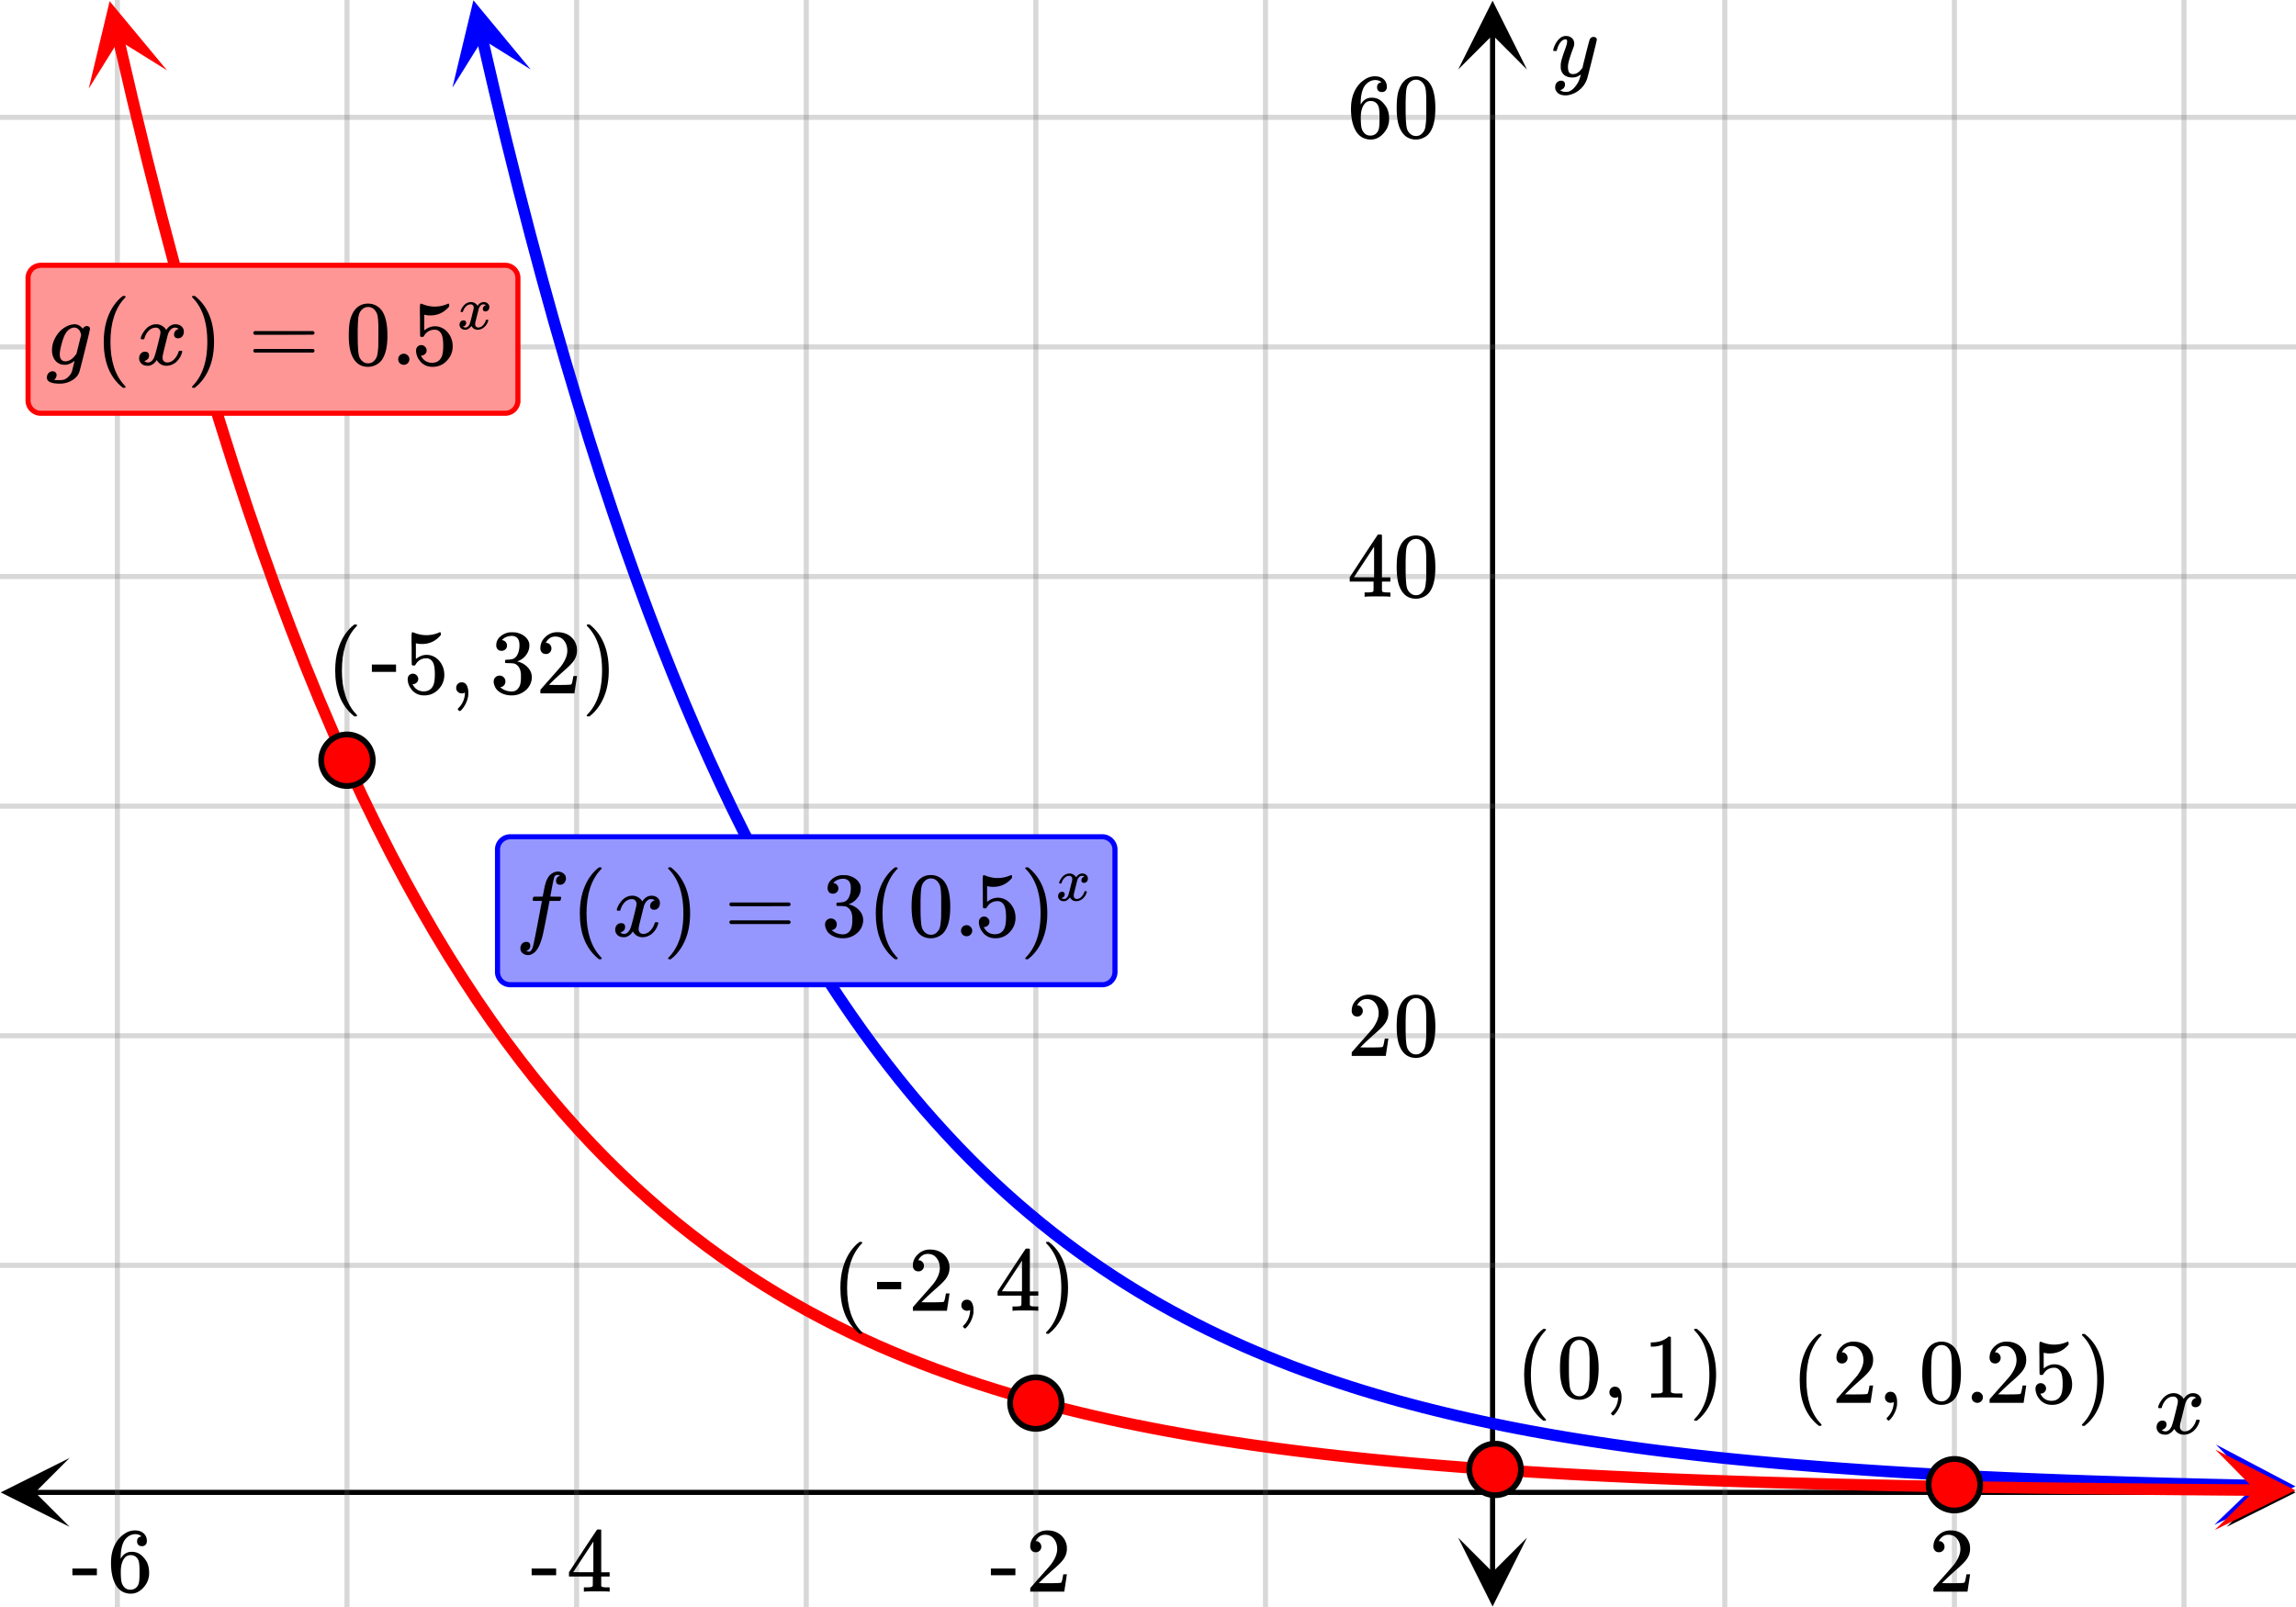 <svg xmlns="http://www.w3.org/2000/svg" xmlns:xlink="http://www.w3.org/1999/xlink" width="449.28" height="314.56" viewBox="0 0 336.96 235.92"><rect x="0" y="0" width="336.96" height="235.92" fill="#333333" stroke="none"/><defs><symbol overflow="visible" id="p"><path d="M.781-3.75C.727-3.8.703-3.848.703-3.89c.031-.25.172-.563.422-.938.414-.633.941-1.004 1.578-1.11.133-.007.235-.015.297-.015.313 0 .598.086.86.25.269.156.46.355.578.594.113-.157.187-.25.218-.282.332-.375.711-.562 1.14-.562.364 0 .661.105.891.312.227.211.344.465.344.766 0 .281-.078.516-.234.703a.776.776 0 0 1-.625.281.64.64 0 0 1-.422-.14.521.521 0 0 1-.156-.39c0-.415.222-.696.672-.845a.58.58 0 0 0-.141-.093.705.705 0 0 0-.39-.094.91.91 0 0 0-.266.031c-.336.149-.586.445-.75.89-.032.075-.164.579-.39 1.516-.231.93-.356 1.45-.376 1.563a1.827 1.827 0 0 0-.047.406c0 .211.063.383.188.516.125.125.289.187.5.187.383 0 .726-.16 1.031-.484.3-.32.508-.676.625-1.063.02-.082.04-.129.063-.14.03-.02.109-.031.234-.031.164 0 .25.039.25.109 0 .012-.012.058-.031.14-.149.563-.461 1.055-.938 1.47-.43.323-.875.484-1.344.484-.625 0-1.101-.282-1.421-.844-.262.406-.594.68-1 .812-.086.02-.2.032-.344.032-.524 0-.89-.188-1.11-.563a.953.953 0 0 1-.14-.531c0-.27.078-.5.234-.688a.798.798 0 0 1 .625-.28c.395 0 .594.187.594.562 0 .336-.164.574-.484.718a.359.359 0 0 1-.063.047l-.078.031c-.012.012-.024.016-.031.016h-.032c0 .031.063.074.188.125a.817.817 0 0 0 .36.078c.32 0 .597-.203.827-.61.102-.163.282-.75.532-1.75.05-.206.109-.437.171-.687.063-.257.11-.457.141-.593.031-.133.05-.211.063-.235a2.86 2.86 0 0 0 .078-.531.678.678 0 0 0-.188-.5.613.613 0 0 0-.484-.203c-.406 0-.762.156-1.063.469a2.562 2.562 0 0 0-.609 1.078c-.012.074-.031.12-.063.14a.752.752 0 0 1-.218.016zm0 0"/></symbol><symbol overflow="visible" id="u"><path d="M6.234-5.813c.125 0 .227.04.313.11.094.062.14.152.14.266 0 .117-.226 1.058-.671 2.828C5.578-.836 5.328.133 5.266.312a3.459 3.459 0 0 1-.688 1.22 3.641 3.641 0 0 1-1.11.874c-.491.239-.945.36-1.359.36-.687 0-1.152-.22-1.39-.657-.094-.125-.14-.304-.14-.53 0-.306.085-.544.265-.72.187-.168.379-.25.578-.25.394 0 .594.188.594.563 0 .332-.157.578-.47.734a.298.298 0 0 1-.062.032.295.295 0 0 0-.078.03c-.011.009-.023.016-.031.016L1.328 2c.031.05.129.11.297.172.133.05.273.078.422.078h.11c.155 0 .273-.012.359-.031.332-.094.648-.324.953-.688A3.69 3.69 0 0 0 4.188.25c.093-.3.14-.477.14-.531 0-.008-.012-.004-.031.015a.358.358 0 0 1-.078.047c-.336.239-.703.36-1.11.36-.46 0-.84-.106-1.14-.313-.293-.219-.48-.531-.563-.937a2.932 2.932 0 0 1-.015-.407c0-.218.007-.382.03-.5.063-.394.266-1.054.61-1.984.196-.531.297-.898.297-1.11a.838.838 0 0 0-.031-.265c-.024-.05-.074-.078-.156-.078h-.063c-.21 0-.406.094-.594.281-.293.293-.511.727-.656 1.297 0 .012-.008.027-.015.047a.188.188 0 0 1-.032.047l-.015.015c-.012.012-.028.016-.047.016h-.36C.305-3.8.281-3.836.281-3.86a.97.97 0 0 1 .047-.203c.188-.625.469-1.113.844-1.468.3-.282.617-.422.953-.422.383 0 .688.105.906.312.227.2.344.485.344.86-.023.168-.04.261-.047.281 0 .055-.07.246-.203.578-.367 1-.586 1.735-.656 2.203a1.857 1.857 0 0 0-.016.297c0 .344.05.61.156.797.114.18.313.266.594.266.207 0 .406-.051.594-.157a1.84 1.84 0 0 0 .422-.328c.093-.101.21-.242.36-.422a32.833 32.833 0 0 1 .25-1.063c.093-.35.175-.687.25-1 .343-1.35.534-2.062.577-2.124a.592.592 0 0 1 .578-.36zm0 0"/></symbol><symbol overflow="visible" id="E"><path d="M1.594 2.188c.238.05.367.078.39.078.207 0 .383-.188.532-.563.113-.305.441-1.898.984-4.797.258-1.363.39-2.05.39-2.062v-.032h-.624c-.43 0-.653-.007-.672-.03-.063-.032-.074-.13-.031-.298.03-.132.05-.207.062-.218.02-.04.055-.063.11-.063.062-.008.273-.016.64-.016.426 0 .64-.003.64-.015 0-.02.04-.242.126-.672.082-.426.132-.688.156-.781.187-.852.473-1.446.86-1.782.35-.289.722-.437 1.109-.437.32.012.593.11.812.297.227.18.344.414.344.703a.987.987 0 0 1-.25.672.766.766 0 0 1-.61.266c-.398 0-.593-.188-.593-.563 0-.332.16-.578.484-.734l.11-.063A1.362 1.362 0 0 0 6.155-9c-.261 0-.43.168-.5.5-.074.273-.195.86-.36 1.766l-.171.89c0 .024.242.032.734.032.407 0 .649.007.735.015.082.012.125.043.125.094 0 .094-.032.242-.094.437-.023.043-.07.07-.14.079h-1.47l-.312 1.64c-.336 1.719-.543 2.758-.625 3.11-.305 1.363-.71 2.285-1.219 2.765-.336.29-.664.438-.984.438-.324 0-.594-.094-.813-.282a.867.867 0 0 1-.328-.703c0-.273.082-.5.25-.687a.789.789 0 0 1 .61-.266c.394 0 .593.188.593.563 0 .332-.156.57-.468.718zm0 0"/></symbol><symbol overflow="visible" id="H"><path d="M1 .953c.156 0 .285.047.39.14a.522.522 0 0 1 .173.407c0 .238-.09.441-.266.61-.063.07-.086.109-.063.109.082.02.348.031.797.031.344 0 .614-.055.813-.156.207-.106.398-.262.578-.469.176-.2.3-.402.375-.61.062-.18.133-.46.219-.843.113-.426.171-.676.171-.75a2.572 2.572 0 0 1-1.078.547A1.509 1.509 0 0 1 2.781 0c-.586 0-1.047-.203-1.39-.61-.336-.413-.5-.93-.5-1.546 0-.563.129-1.11.39-1.64.414-.852 1.008-1.474 1.782-1.86.414-.196.804-.297 1.171-.297.414 0 .805.215 1.172.64l.063-.062a.616.616 0 0 1 .562-.313c.114 0 .211.04.297.11.094.074.14.164.14.266 0 .136-.257 1.226-.765 3.265-.512 2.043-.781 3.082-.812 3.125-.168.488-.524.89-1.063 1.203a3.421 3.421 0 0 1-1.797.485c-1.031 0-1.64-.2-1.828-.594a.734.734 0 0 1-.062-.328.95.95 0 0 1 .234-.625A.81.81 0 0 1 1 .953zm4.172-5.375a3.912 3.912 0 0 0-.203-.547.984.984 0 0 0-.313-.343.917.917 0 0 0-.531-.157c-.023 0-.055.008-.094.016H3.97c-.387.094-.715.328-.985.703-.25.336-.492.945-.718 1.828-.157.606-.235 1.055-.235 1.344 0 .71.281 1.062.844 1.062.508 0 1.004-.312 1.484-.937l.11-.14c.32-1.259.554-2.204.703-2.829zm0 0"/></symbol><symbol overflow="visible" id="q"><path d="M1.484-5.781c-.25 0-.449-.078-.593-.235a.872.872 0 0 1-.22-.609c0-.645.243-1.195.735-1.656a2.46 2.46 0 0 1 1.766-.703c.77 0 1.41.21 1.922.625.508.418.82.964.937 1.64.008.168.016.32.016.453 0 .524-.156 1.012-.469 1.47-.25.374-.758.89-1.516 1.546-.324.281-.777.695-1.359 1.234l-.781.766 1.016.016c1.414 0 2.164-.024 2.25-.079.039-.007.085-.101.14-.28.031-.095.094-.4.188-.923v-.03h.53v.03l-.374 2.47V0h-5v-.25c0-.188.008-.29.031-.313.008-.007.383-.437 1.125-1.28.977-1.095 1.61-1.813 1.89-2.157.602-.82.907-1.57.907-2.25 0-.594-.156-1.086-.469-1.484-.312-.407-.746-.61-1.297-.61-.523 0-.945.235-1.265.703-.024.032-.047.079-.078.141a.274.274 0 0 0-.047.078c0 .012.02.016.062.016a.68.68 0 0 1 .547.25.801.801 0 0 1 .219.562c0 .23-.078.422-.235.578a.76.76 0 0 1-.578.235zm0 0"/></symbol><symbol overflow="visible" id="r"><path d="M.14-2.406v-.985h3.594v.985zm0 0"/></symbol><symbol overflow="visible" id="s"><path d="M6.234 0c-.125-.031-.71-.047-1.75-.047-1.074 0-1.671.016-1.796.047h-.126v-.625h.422c.383-.008.618-.031.704-.063a.286.286 0 0 0 .171-.14c.008-.008.016-.25.016-.719v-.672h-3.5v-.625l2.031-3.11A431.58 431.58 0 0 1 4.5-9.108c.02-.008.113-.016.281-.016h.25l.078.078v6.203h1.235v.625H5.109V-.89a.25.25 0 0 0 .079.157c.07.062.328.101.765.109h.39V0zm-2.28-2.844v-4.5L1-2.859l1.469.015zm0 0"/></symbol><symbol overflow="visible" id="t"><path d="M5.031-8.11c-.199-.195-.48-.304-.843-.328-.625 0-1.153.274-1.579.813-.418.586-.625 1.492-.625 2.719L2-4.86l.11-.172c.363-.54.859-.813 1.484-.813.414 0 .781.09 1.094.266a2.6 2.6 0 0 1 .64.547c.219.242.395.492.531.75.196.449.297.933.297 1.453v.234c0 .211-.027.403-.078.578-.105.532-.383 1.032-.828 1.5-.387.407-.82.66-1.297.766a2.688 2.688 0 0 1-.547.047c-.168 0-.32-.016-.453-.047-.668-.125-1.2-.484-1.594-1.078C.83-1.66.563-2.79.563-4.218c0-.97.171-1.817.515-2.548.344-.726.82-1.296 1.438-1.703a2.62 2.62 0 0 1 1.562-.515c.531 0 .953.14 1.266.421.32.282.484.665.484 1.141 0 .23-.07.414-.203.547-.125.137-.297.203-.516.203-.218 0-.398-.062-.53-.187-.126-.125-.188-.301-.188-.532 0-.406.21-.644.64-.718zm-.593 3.235a1.18 1.18 0 0 0-.97-.484c-.335 0-.605.105-.812.312C2.22-4.597 2-3.883 2-2.907c0 .794.05 1.345.156 1.657.094.273.242.5.453.688.22.187.477.28.782.28.457 0 .804-.171 1.046-.515.133-.187.22-.41.25-.672.04-.258.063-.64.063-1.14v-.422c0-.508-.023-.895-.063-1.156a1.566 1.566 0 0 0-.25-.688zm0 0"/></symbol><symbol overflow="visible" id="v"><path d="M1.297-7.89c.5-.727 1.187-1.094 2.062-1.094.657 0 1.227.226 1.72.671.25.243.456.547.624.922.332.75.5 1.778.5 3.079 0 1.398-.195 2.46-.578 3.187-.25.523-.621.902-1.11 1.14a2.534 2.534 0 0 1-1.14.282c-1.031 0-1.79-.473-2.266-1.422-.386-.727-.578-1.79-.578-3.188 0-.832.051-1.519.156-2.062a4.48 4.48 0 0 1 .61-1.516zm3.031-.157a1.24 1.24 0 0 0-.953-.437c-.375 0-.7.148-.969.437-.199.211-.336.465-.406.766-.074.293-.121.797-.14 1.515 0 .063-.008.246-.016.547v.735c0 .855.008 1.453.031 1.796.031.637.082 1.09.156 1.36.07.273.207.508.406.703.25.273.563.406.938.406.363 0 .664-.133.906-.406.196-.195.332-.43.407-.703.07-.27.128-.723.171-1.36.008-.343.016-.94.016-1.796v-.735-.547c-.023-.718-.07-1.222-.14-1.515-.075-.301-.212-.555-.407-.766zm0 0"/></symbol><symbol overflow="visible" id="w"><path d="M4.484 3.25c0 .082-.078.125-.234.125h-.172l-.39-.328C2.07 1.578 1.265-.563 1.265-3.375c0-1.094.129-2.094.39-3C2.07-7.789 2.75-8.93 3.688-9.797c.07-.05.144-.11.218-.172.082-.07.14-.117.172-.14h.172c.102 0 .164.015.188.046.03.024.046.047.046.079 0 .03-.046.093-.14.187C2.945-8.317 2.25-6.172 2.25-3.359c0 2.804.695 4.937 2.094 6.406.093.101.14.172.14.203zm0 0"/></symbol><symbol overflow="visible" id="y"><path d="M1.438-2.89a.72.72 0 0 1 .546.234.72.72 0 0 1 .235.547c0 .21-.078.386-.235.53a.73.73 0 0 1-.515.22h-.094l.047.062c.133.293.336.531.61.719.28.187.609.281.984.281.644 0 1.101-.27 1.375-.812.175-.332.265-.907.265-1.72 0-.925-.125-1.55-.375-1.874-.23-.3-.515-.453-.86-.453-.698 0-1.23.308-1.593.922a.312.312 0 0 1-.094.125.761.761 0 0 1-.203.015c-.148 0-.23-.031-.25-.093-.023-.032-.031-.817-.031-2.36 0-.258-.008-.57-.016-.937v-.72c0-.5.032-.75.094-.75a.047.047 0 0 1 .047-.03l.25.078a4.646 4.646 0 0 0 3.625-.016.402.402 0 0 1 .172-.062c.07 0 .11.086.11.25v.171C4.8-7.686 3.878-7.25 2.765-7.25c-.282 0-.532-.023-.75-.078l-.141-.031v2.312c.508-.406 1.035-.61 1.578-.61.164 0 .348.024.547.063.602.157 1.094.5 1.469 1.032.383.523.578 1.14.578 1.859 0 .812-.29 1.515-.86 2.11-.562.593-1.261.89-2.093.89C2.52.297 2.035.14 1.64-.172a1.618 1.618 0 0 1-.438-.453C.93-.945.758-1.348.687-1.828c0-.02-.007-.055-.015-.11v-.14c0-.25.07-.445.219-.594a.745.745 0 0 1 .546-.219zm0 0"/></symbol><symbol overflow="visible" id="z"><path d="M1.281-.234a.767.767 0 0 1-.234-.563c0-.226.07-.422.219-.578a.768.768 0 0 1 .578-.25c.343 0 .593.148.75.438.156.28.234.64.234 1.078a8.8 8.8 0 0 1-.015.468 4.012 4.012 0 0 1-.985 2.063c-.137.125-.219.187-.25.187s-.09-.043-.172-.125c-.086-.074-.125-.132-.125-.171 0-.043.047-.11.14-.204.552-.562.852-1.25.907-2.062v-.172c-.012 0-.039.016-.078.047A.829.829 0 0 1 1.89 0a.85.85 0 0 1-.609-.234zm0 0"/></symbol><symbol overflow="visible" id="A"><path d="M1.719-6.25c-.25 0-.446-.07-.578-.219a.863.863 0 0 1-.204-.593c0-.508.196-.938.594-1.282a2.566 2.566 0 0 1 1.407-.625h.203c.312 0 .507.008.593.016.301.043.602.137.907.281.593.305.968.727 1.125 1.266.02.093.03.218.03.375 0 .523-.167.996-.5 1.422-.323.418-.73.714-1.218.89-.055.024-.055.04 0 .047.008 0 .05.012.125.031.55.157 1.016.446 1.39.86.376.418.563.89.563 1.422 0 .367-.086.718-.25 1.062-.218.461-.574.84-1.062 1.14-.492.302-1.04.454-1.64.454-.595 0-1.122-.125-1.579-.375-.46-.25-.766-.586-.922-1.016a1.45 1.45 0 0 1-.14-.656c0-.25.082-.453.25-.61a.831.831 0 0 1 .609-.25c.25 0 .453.087.61.25.163.169.25.372.25.61 0 .21-.063.39-.188.547a.768.768 0 0 1-.469.281l-.094.031c.489.407 1.047.61 1.672.61.5 0 .875-.239 1.125-.719.156-.29.234-.742.234-1.36v-.265c0-.852-.292-1.426-.875-1.719-.124-.05-.398-.082-.812-.093l-.563-.016-.046-.031c-.024-.02-.032-.086-.032-.204 0-.113.008-.18.032-.203.03-.03.054-.046.078-.046.25 0 .508-.02.781-.063.395-.05.695-.27.906-.656.207-.395.313-.867.313-1.422 0-.582-.157-.973-.469-1.172a1.131 1.131 0 0 0-.64-.188c-.45 0-.844.122-1.188.36l-.125.094a.671.671 0 0 0-.094.109l-.047.047a.88.88 0 0 0 .094.031c.176.024.328.11.453.266.125.148.188.32.188.515a.715.715 0 0 1-.235.547.76.76 0 0 1-.562.219zm0 0"/></symbol><symbol overflow="visible" id="B"><path d="M.813-10.094l.046-.015h.297l.375.312C3.156-8.317 3.97-6.176 3.97-3.375c0 1.105-.133 2.105-.39 3C3.16 1.039 2.476 2.18 1.53 3.047c-.062.05-.136.11-.218.172-.075.07-.125.125-.157.156H1a.547.547 0 0 1-.219-.031c-.031-.024-.047-.07-.047-.14.008 0 .063-.06.157-.173C2.285 1.582 2.984-.55 2.984-3.375c0-2.82-.699-4.957-2.093-6.406-.094-.102-.149-.16-.157-.172 0-.07.024-.117.079-.14zm0 0"/></symbol><symbol overflow="visible" id="C"><path d="M5.61 0c-.157-.031-.872-.047-2.141-.047C2.207-.047 1.5-.03 1.344 0h-.157v-.625h.344c.52 0 .86-.008 1.016-.031.07-.008.18-.067.328-.172v-6.969c-.023 0-.059.016-.11.047a4.134 4.134 0 0 1-1.39.25h-.25v-.625h.25c.758-.02 1.39-.188 1.89-.5a2.46 2.46 0 0 0 .422-.313c.008-.03.063-.046.157-.046a.36.36 0 0 1 .234.078v8.078c.133.137.43.203.89.203h.798V0zm0 0"/></symbol><symbol overflow="visible" id="D"><path d="M1.047-.813a.79.79 0 0 1 .234-.578.783.783 0 0 1 .578-.234.79.79 0 0 1 .594.25c.156.156.235.34.235.547a.784.784 0 0 1-.25.594.767.767 0 0 1-.563.234.832.832 0 0 1-.594-.234.815.815 0 0 1-.234-.579zm0 0"/></symbol><symbol overflow="visible" id="F"><path d="M.75-4.672c0-.125.063-.219.188-.281H9.53c.133.062.203.156.203.281 0 .094-.062.18-.187.25l-4.281.016H.969C.82-4.457.75-4.546.75-4.672zm0 2.61c0-.133.07-.223.219-.266h8.578a.249.249 0 0 0 .062.047l.063.047c.02.011.035.039.047.078.008.031.015.062.015.094 0 .117-.07.203-.203.265H.937C.813-1.859.75-1.945.75-2.063zm0 0"/></symbol><symbol overflow="visible" id="x"><path d="M.656-4.234h3.547v1.078H.656zm0 0"/></symbol><symbol overflow="visible" id="G"><path d="M.516-2.5c-.032-.031-.047-.063-.047-.094.02-.164.113-.375.281-.625.281-.426.633-.672 1.063-.734.082-.008.144-.016.187-.016.207 0 .398.059.578.172a.92.92 0 0 1 .375.39c.082-.1.129-.163.14-.187.227-.25.485-.375.766-.375.25 0 .446.074.594.219a.642.642 0 0 1 .234.5.722.722 0 0 1-.156.469.524.524 0 0 1-.422.187.408.408 0 0 1-.28-.094c-.063-.062-.095-.148-.095-.265 0-.27.145-.457.438-.563l-.094-.062a.61.61 0 0 0-.266-.047.888.888 0 0 0-.171.016c-.22.093-.387.293-.5.593-.012.043-.094.375-.25 1L2.625-.969a2.143 2.143 0 0 0-.016.266c0 .148.04.262.125.344a.43.43 0 0 0 .329.125c.25 0 .472-.102.671-.313.207-.219.348-.453.422-.703a.335.335 0 0 1 .047-.11.52.52 0 0 1 .156-.015c.114 0 .172.027.172.078 0 0-.008.031-.015.094-.106.375-.32.7-.641.969-.281.218-.578.328-.89.328-.419 0-.731-.188-.938-.563a1.31 1.31 0 0 1-.672.547 1.65 1.65 0 0 1-.234.016C.797.094.55-.031.406-.281a.675.675 0 0 1-.094-.36.68.68 0 0 1 .157-.453.546.546 0 0 1 .422-.187c.257 0 .39.125.39.375a.51.51 0 0 1-.312.484C.945-.41.926-.398.906-.39c-.011 0-.023.008-.031.016H.844l-.031.016c0 .023.046.046.14.078a.57.57 0 0 0 .235.047c.218 0 .406-.133.562-.407.063-.101.176-.492.344-1.171.031-.133.066-.286.11-.454.038-.164.07-.289.093-.375a.884.884 0 0 1 .047-.171c.031-.157.047-.27.047-.344a.476.476 0 0 0-.125-.344.403.403 0 0 0-.313-.125.935.935 0 0 0-.703.313c-.2.199-.34.433-.422.703-.012.054-.027.086-.047.093-.011.012-.058.016-.14.016zm0 0"/></symbol><clipPath id="a"><path d="M0 0h336.96v235.898H0zm0 0"/></clipPath><clipPath id="b"><path d="M.102 213.996H11V225H.102zm0 0"/></clipPath><clipPath id="c"><path d="M326.79 213.996h10.17V225h-10.17zm0 0"/></clipPath><clipPath id="d"><path d="M16 0h305v235.898H16zm0 0"/></clipPath><clipPath id="e"><path d="M213.996 225H225v10.8h-11.004zm0 0"/></clipPath><clipPath id="f"><path d="M213.996 0H225v10.21h-11.004zm0 0"/></clipPath><clipPath id="g"><path d="M0 16h336.96v171H0zm0 0"/></clipPath><clipPath id="h"><path d="M66 0h12v13H66zm0 0"/></clipPath><clipPath id="i"><path d="M75.223-1.293l5.996 25.852-25.852 5.996-5.996-25.852zm0 0"/></clipPath><clipPath id="j"><path d="M324 212h12.96v12H324zm0 0"/></clipPath><clipPath id="k"><path d="M325.215 212.02l26.531.558-.558 26.531-26.536-.558zm0 0"/></clipPath><clipPath id="l"><path d="M13 0h12v13H13zm0 0"/></clipPath><clipPath id="m"><path d="M21.832-1.164l6.023 25.844-25.847 6.023-6.02-25.848zm0 0"/></clipPath><clipPath id="n"><path d="M325 212h11.96v13H325zm0 0"/></clipPath><clipPath id="o"><path d="M325.129 212.773l26.539.188-.188 26.539-26.539-.188zm0 0"/></clipPath></defs><g clip-path="url(#a)" fill="#fff"><path d="M0 0h337v235.898H0zm0 0"/><path d="M0 0h337v235.898H0zm0 0"/></g><path d="M5.055 219.05h326.89" fill="none" stroke="#000" stroke-width=".749"/><g clip-path="url(#b)"><path d="M10.21 213.996L.103 219.051l10.109 5.054-5.055-5.054zm0 0"/></g><g clip-path="url(#c)"><path d="M326.79 213.996l10.108 5.055-10.109 5.054 5.055-5.054zm0 0"/></g><g clip-path="url(#d)"><path d="M253.125 0v235.898M286.825 0v235.898M320.522 0v235.898M185.723 0v235.898M152.023 0v235.898M118.324 0v235.898M84.625 0v235.898M50.925 0v235.898M17.224 0v235.898" fill="none" stroke-linecap="round" stroke-linejoin="round" stroke="#666" stroke-opacity=".251" stroke-width=".749"/></g><path d="M219.05 230.844V5.054" fill="none" stroke="#000" stroke-width=".749"/><g clip-path="url(#e)"><path d="M213.996 225.688l5.055 10.113 5.054-10.113-5.054 5.054zm0 0"/></g><g clip-path="url(#f)"><path d="M213.996 10.21L219.051.103l5.054 10.109-5.054-5.055zm0 0"/></g><g clip-path="url(#g)"><path d="M0 185.723h337m-337-33.7h337M0 118.324h337M0 84.625h337M0 50.925h337M0 17.224h337" fill="none" stroke-linecap="round" stroke-linejoin="round" stroke="#666" stroke-opacity=".251" stroke-width=".749"/></g><path d="M70.785 5.668l1.746 7.531 1.746 7.27 1.75 7.008 1.746 6.761 1.747 6.524 1.746 6.293 1.75 6.07 1.746 5.855 1.746 5.653 1.746 5.449 1.75 5.258 1.746 5.074 1.746 4.89 1.746 4.723 1.75 4.555 1.746 4.39 1.746 4.239 1.746 4.09 1.75 3.945 1.747 3.805 1.746 3.672 1.75 3.539 1.746 3.418 1.746 3.297 1.746 3.18 1.75 3.066 1.746 2.957 1.746 2.855 1.746 2.754 1.75 2.656 1.746 2.563 1.746 2.472 1.747 2.383 1.75 2.301 1.746 2.223 1.746 2.14 1.746 2.067 1.75 1.992 1.746 1.922 1.746 1.855 1.746 1.79 1.75 1.726 1.746 1.664 1.746 1.605 1.746 1.551 1.75 1.492 1.746 1.446 1.747 1.39 1.75 1.34 1.746 1.297 1.746 1.25 1.746 1.203 1.75 1.164 1.746 1.121 1.746 1.082 1.746 1.043 1.75 1.008 1.746.969 1.746.937 1.746.903 1.75.875 1.747.84 1.746.812 1.746.781 1.75.758 1.746.727 1.746.703 1.746.68 1.75.652 1.746.633 1.746.605 1.75.59 1.746.566 1.746.547 1.746.528 1.75.507 1.747.493 1.746.472 1.746.457 1.75.438 1.746.426 1.746.41 1.746.394 1.75.383 1.746.367 1.746.356 1.746.344 1.75.332 1.746.316 1.746.309 1.747.296 1.75.286 1.746.277 1.746.266 1.746.257 1.75.246 1.746.239 1.746.234 1.75.223 1.746.21 1.746.208 1.746.203 1.75.191 1.746.188 1.747.18 1.746.171 1.75.168 1.746.16 1.746.157 1.746.148 1.75.145 1.746.14 1.746.133 1.746.129 1.75.125 1.746.121 1.746.117 1.746.114 1.75.109 1.747.105 3.492.196 1.75.094 1.746.093 1.746.086 1.75.086 1.746.078 1.746.082 1.746.075 1.75.074 1.746.07 3.492.133 1.75.062 1.747.063 1.746.058 1.746.055 1.75.055 1.746.055 3.492.101 1.75.047 1.746.043 1.746.047 1.746.043 1.75.039 3.493.078 1.75.039" fill="none" stroke-width="1.685" stroke-linecap="round" stroke-linejoin="round" stroke="#00f"/><g clip-path="url(#h)"><g clip-path="url(#i)"><path d="M77.887 10.195L69.477.04l-3.079 12.824 4.415-7.078zm0 0" fill="#00f"/></g></g><g clip-path="url(#j)"><g clip-path="url(#k)"><path d="M325.215 212.02l11.668 6.144-11.918 5.645 6.02-5.77zm0 0" fill="#00f"/></g></g><path d="M17.402 5.8l2.106 9.04 2.105 8.652 2.106 8.29 2.105 7.937 2.106 7.597 2.105 7.278 2.106 6.972 2.105 6.672 2.106 6.39 2.105 6.122 2.102 5.863 2.105 5.61 2.106 5.375 2.105 5.148 2.105 4.93 2.106 4.719 2.105 4.52 2.106 4.327 2.105 4.149 2.106 3.968 2.105 3.801 2.106 3.64 2.105 3.485 2.106 3.336 2.105 3.2 2.106 3.058 2.105 2.934 2.106 2.804 2.105 2.692 2.106 2.574 2.105 2.465 2.105 2.36 2.106 2.26 2.105 2.165 2.106 2.074 2.105 1.984 2.106 1.903 2.105 1.82 2.106 1.742 2.105 1.668 2.106 1.602 2.105 1.531 2.106 1.465 2.105 1.402 2.106 1.344 2.105 1.29 2.105 1.233 2.106 1.18 2.105 1.129 2.106 1.086 2.105 1.035 2.106.992 2.101.953 2.106.91 2.105.872 2.106.836 2.105.797 2.106.765 2.105.735 2.106.703 2.105.672 2.106.644 2.105.617 2.106.59 2.105.566 2.105.54 2.106.52 2.105.495 2.106.477 2.105.457 2.106.433 2.105.418 2.106.399 2.105.383 2.106.367 2.105.351 2.106.336 2.105.324 2.106.31 2.105.292 2.106.285 2.105.27 2.105.258 2.106.25 2.105.238 2.106.226 2.105.22 2.106.21 2.105.2 2.106.19 2.105.184 2.106.176 2.105.168 2.106.16 2.105.156 2.102.145 2.105.145 2.106.132 2.105.13 2.106.124 2.105.121 2.105.114 2.106.109 2.105.105 4.211.196 4.211.18 4.211.164 2.106.078 2.105.07 2.106.074 4.21.133 2.106.059 2.106.062 6.316.164 2.105.047 2.106.05 2.105.044 2.106.047 2.105.039 2.106.043 2.105.039 6.317.105 6.316.094 6.316.082 6.317.07 2.101.024 8.422.078 2.106.015 2.105.02 6.317.047" fill="none" stroke-width="1.685" stroke-linecap="round" stroke-linejoin="round" stroke="red"/><g clip-path="url(#l)"><g clip-path="url(#m)"><path d="M24.512 10.324L16.09.172 13.023 13l4.407-7.082zm0 0" fill="red"/></g></g><g clip-path="url(#n)"><g clip-path="url(#o)"><path d="M325.129 212.773l11.754 5.98-11.836 5.817 5.937-5.86zm0 0" fill="red"/></g></g><path d="M54.707 111.586c0 .5-.098.984-.289 1.445a3.718 3.718 0 0 1-.82 1.227 3.718 3.718 0 0 1-1.227.82 3.763 3.763 0 0 1-2.895 0 3.758 3.758 0 0 1-1.226-.82 3.718 3.718 0 0 1-.82-1.227 3.763 3.763 0 0 1 0-2.895c.191-.46.465-.87.82-1.226a3.758 3.758 0 0 1 1.227-.82 3.763 3.763 0 0 1 2.894 0c.465.191.871.465 1.227.82.355.356.629.762.82 1.227.191.465.289.945.289 1.449zm0 0M155.805 205.945c0 .5-.094.985-.285 1.446a3.678 3.678 0 0 1-.82 1.226 3.758 3.758 0 0 1-1.227.82 3.763 3.763 0 0 1-2.895 0 3.678 3.678 0 0 1-1.226-.82 3.678 3.678 0 0 1-.82-1.226 3.763 3.763 0 0 1 0-2.895c.19-.46.464-.871.82-1.226a3.678 3.678 0 0 1 1.226-.82 3.74 3.74 0 0 1 1.445-.286 3.76 3.76 0 0 1 2.676 1.106 3.758 3.758 0 0 1 1.106 2.675zm0 0M223.207 215.68a3.777 3.777 0 0 1-1.11 2.676 3.842 3.842 0 0 1-1.226.82 3.74 3.74 0 0 1-1.445.285 3.76 3.76 0 0 1-2.676-1.105 3.777 3.777 0 0 1 1.227-6.168c.464-.196.945-.29 1.449-.29.5 0 .984.094 1.445.29a3.768 3.768 0 0 1 2.336 3.492zm0 0M290.606 217.926a3.76 3.76 0 0 1-1.106 2.676 3.758 3.758 0 0 1-2.676 1.105c-.5 0-.984-.094-1.445-.285a3.734 3.734 0 0 1-1.23-.82 3.81 3.81 0 0 1-1.106-2.676c0-.5.094-.985.29-1.445a3.734 3.734 0 0 1 2.047-2.047c.46-.192.944-.29 1.444-.29a3.777 3.777 0 0 1 2.676 1.11 3.8 3.8 0 0 1 .82 1.227c.192.46.286.945.286 1.445zm0 0" fill="red" stroke-width=".843" stroke="#000"/><use xlink:href="#p" x="316.031" y="210.438"/><use xlink:href="#q" x="283.08" y="233.616"/><use xlink:href="#r" x="145.284" y="233.616"/><use xlink:href="#q" x="150.527" y="233.616"/><use xlink:href="#r" x="77.884" y="233.616"/><use xlink:href="#s" x="83.127" y="233.616"/><use xlink:href="#r" x="10.484" y="233.616"/><use xlink:href="#t" x="15.727" y="233.616"/><use xlink:href="#u" x="227.662" y="11.233"/><use xlink:href="#q" x="197.707" y="154.983"/><use xlink:href="#v" x="204.447" y="154.983"/><use xlink:href="#s" x="197.707" y="87.583"/><use xlink:href="#v" x="204.447" y="87.583"/><use xlink:href="#t" x="197.707" y="20.183"/><use xlink:href="#v" x="204.447" y="20.183"/><use xlink:href="#w" x="47.929" y="101.774"/><use xlink:href="#x" x="53.92" y="101.774"/><use xlink:href="#y" x="59.162" y="101.774"/><use xlink:href="#z" x="65.902" y="101.774"/><use xlink:href="#A" x="71.893" y="101.774"/><use xlink:href="#q" x="78.633" y="101.774"/><use xlink:href="#B" x="85.373" y="101.774"/><use xlink:href="#w" x="122.069" y="192.39"/><use xlink:href="#x" x="128.06" y="192.39"/><use xlink:href="#q" x="133.302" y="192.39"/><use xlink:href="#z" x="140.042" y="192.39"/><use xlink:href="#s" x="146.033" y="192.39"/><use xlink:href="#B" x="152.773" y="192.39"/><use xlink:href="#w" x="222.42" y="205.158"/><use xlink:href="#v" x="228.411" y="205.158"/><use xlink:href="#z" x="235.151" y="205.158"/><use xlink:href="#C" x="241.142" y="205.158"/><use xlink:href="#B" x="247.882" y="205.158"/><use xlink:href="#w" x="262.86" y="205.907"/><use xlink:href="#q" x="268.851" y="205.907"/><use xlink:href="#z" x="275.591" y="205.907"/><use xlink:href="#v" x="281.582" y="205.907"/><use xlink:href="#D" x="288.322" y="205.907"/><use xlink:href="#q" x="291.318" y="205.907"/><use xlink:href="#y" x="298.058" y="205.907"/><use xlink:href="#B" x="304.798" y="205.907"/><path d="M73.016 142.664v-17.973a1.856 1.856 0 0 1 .55-1.324 1.889 1.889 0 0 1 1.324-.55h86.872a1.884 1.884 0 0 1 1.726 1.156c.098.23.145.468.145.718v17.973c0 .246-.047.488-.145.715-.093.23-.23.434-.406.61a1.835 1.835 0 0 1-1.32.546H74.89c-.25 0-.489-.047-.72-.14a1.876 1.876 0 0 1-1.01-1.016 1.799 1.799 0 0 1-.145-.715zm0 0" fill="#9696ff" stroke="#00f" stroke-width=".749"/><use xlink:href="#E" x="75.638" y="137.421"/><use xlink:href="#w" x="83.829" y="137.421"/><use xlink:href="#p" x="89.82" y="137.421"/><use xlink:href="#B" x="97.309" y="137.421"/><use xlink:href="#F" x="106.295" y="137.421"/><use xlink:href="#A" x="120.524" y="137.421"/><use xlink:href="#w" x="127.264" y="137.421"/><use xlink:href="#v" x="133.255" y="137.421"/><use xlink:href="#D" x="139.995" y="137.421"/><use xlink:href="#y" x="142.991" y="137.421"/><use xlink:href="#B" x="149.731" y="137.421"/><use xlink:href="#G" x="154.973" y="132.179"/><path d="M4.117 58.79V40.812a1.884 1.884 0 0 1 1.156-1.727c.23-.098.47-.145.72-.145H74.14c.246 0 .488.047.714.145a1.877 1.877 0 0 1 1.016 1.012c.094.23.14.468.14.715v17.976a1.88 1.88 0 0 1-.546 1.324 1.821 1.821 0 0 1-.61.403 1.799 1.799 0 0 1-.714.144H5.992c-.25 0-.488-.047-.719-.144a1.845 1.845 0 0 1-1.011-1.012 1.884 1.884 0 0 1-.145-.715zm0 0" fill="#ff9696" stroke="red" stroke-width=".749"/><use xlink:href="#H" x="6.74" y="53.546"/><use xlink:href="#w" x="13.96" y="53.546"/><use xlink:href="#p" x="19.951" y="53.546"/><use xlink:href="#B" x="27.44" y="53.546"/><use xlink:href="#F" x="36.426" y="53.546"/><use xlink:href="#v" x="50.655" y="53.546"/><g><use xlink:href="#D" x="57.395" y="53.546"/></g><g><use xlink:href="#y" x="60.391" y="53.546"/></g><g><use xlink:href="#G" x="67.131" y="48.303"/></g></svg>